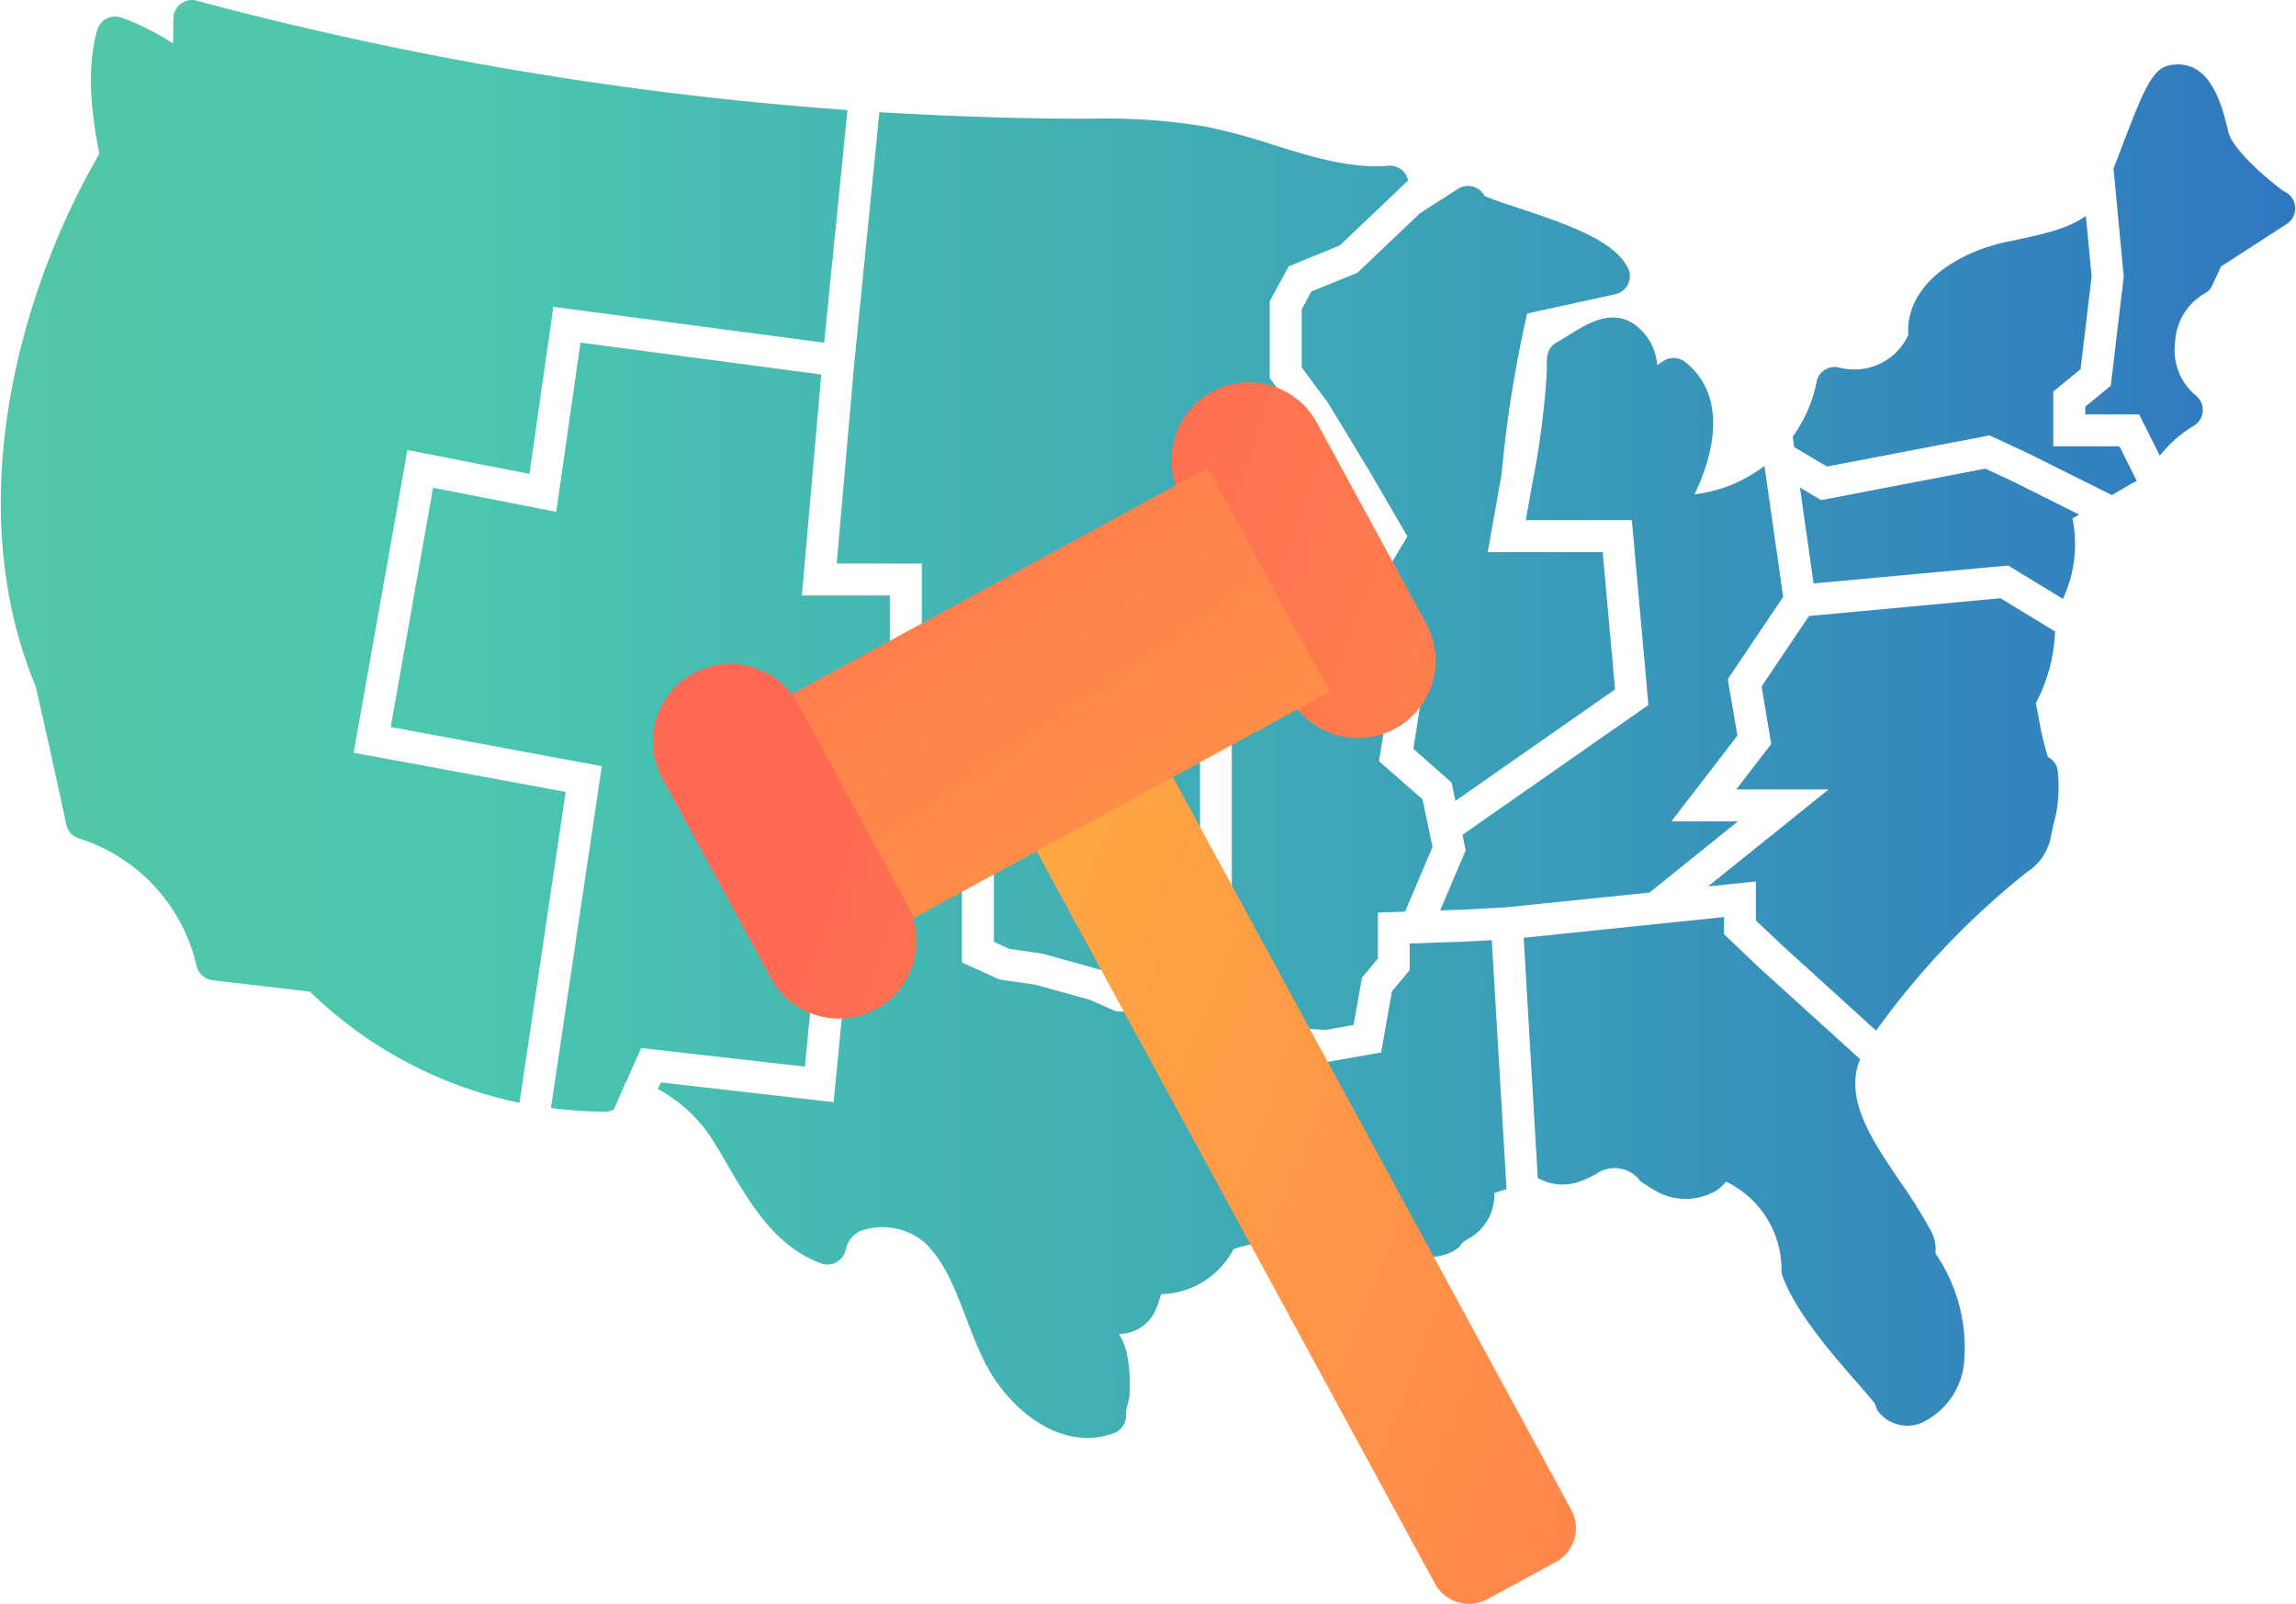 <svg xmlns="http://www.w3.org/2000/svg" xmlns:xlink="http://www.w3.org/1999/xlink" viewBox="0 0 179 125"><defs><linearGradient id="a" x1=".611" y1="-1054.456" x2="178.526" y2="-1054.456" gradientTransform="matrix(1 0 0 -1 0 -1016)" gradientUnits="userSpaceOnUse"><stop offset="0" stop-color="#53c7a7"/><stop offset=".2" stop-color="#4bc7af"/><stop offset=".6" stop-color="#3da5b7"/><stop offset="1" stop-color="#3077c0"/></linearGradient><linearGradient id="b" x1=".561" y1="-1079.478" x2="178.764" y2="-1079.478" xlink:href="#a"/><linearGradient id="c" x1="1.399" y1="-1058.975" x2="176.661" y2="-1058.975" xlink:href="#a"/><linearGradient id="d" x1=".06" y1="-1060.503" x2="178.939" y2="-1060.503" xlink:href="#a"/><linearGradient id="e" x1=".06" y1="-1105.223" x2="178.939" y2="-1105.223" xlink:href="#a"/><linearGradient id="f" x1=".06" y1="-1072.669" x2="178.939" y2="-1072.669" xlink:href="#a"/><linearGradient id="g" x1=".798" y1="-1107.294" x2="178.564" y2="-1107.294" xlink:href="#a"/><linearGradient id="h" x1=".949" y1="-1036.273" x2="178.851" y2="-1036.273" xlink:href="#a"/><linearGradient id="i" x1=".06" y1="-1043.707" x2="178.939" y2="-1043.707" xlink:href="#a"/><linearGradient id="j" x1=".06" y1="-1063.851" x2="178.939" y2="-1063.851" xlink:href="#a"/><linearGradient id="k" x1=".06" y1="-1057.6" x2="178.939" y2="-1057.6" xlink:href="#a"/><linearGradient id="l" x1="209.113" y1="-1098.044" x2="79.635" y2="-1051.847" gradientTransform="matrix(1 0 0 -1 0 -1016)" gradientUnits="userSpaceOnUse"><stop offset="0" stop-color="#ffb93d"/><stop offset="1" stop-color="#ff6953"/></linearGradient><linearGradient id="m" x1="45.182" y1="-1085.823" x2="178.666" y2="-1138.528" xlink:href="#l"/><linearGradient id="n" x1="124.136" y1="-1133.576" x2="56.349" y2="-1033.998" xlink:href="#l"/><linearGradient id="o" x1="191.029" y1="-1127.989" x2="61.563" y2="-1081.792" xlink:href="#l"/></defs><path d="M105.833 21.255l4.881-4.644 2.954-1.89a1.456 1.456 0 0 1 1.79.176 1.551 1.551 0 0 1 .275.375c.551.25 1.727.638 2.641.939 4.168 1.377 7.434 2.578 8.523 4.631a1.2 1.2 0 0 1 .138.363 1.448 1.448 0 0 1-1.1 1.727l-6.872 1.5a95.412 95.412 0 0 0-2 12.541l-1.077 6.058h8.962l.964 10.7-12.444 8.689-.3-1.427-2.979-2.628.589-3.755-4.207-2.31-1.489-2.554 1.677-2.3.951-2.278 2.015-3.366-3-5.144-3.18-5.245-2.065-2.778v-4.514l.751-1.4z" fill="url(#a)"/><path d="M155.96 46.625l4.255 2.591a13 13 0 0 1-1.5 5.594c.075.338.15.751.25 1.277a23 23 0 0 0 .689 2.9 1.494 1.494 0 0 1 .751.963 10.848 10.848 0 0 1-.338 4.394c-.063.287-.15.688-.163.8a4.19 4.19 0 0 1-1.865 2.816 61.8 61.8 0 0 0-11.5 11.99c-.088.125-.175.25-.275.375l-7.322-6.646-2.053-1.94V68.7l-3.73.388 9.4-7.56h-7.2l2.729-3.542-.751-4.48 3.692-5.495z" fill="url(#b)"/><path d="M44.1 61.719L40.5 85.95a32.927 32.927 0 0 1-16.333-8.661l-7.6-.889a1.462 1.462 0 0 1-1.252-1.164 13.609 13.609 0 0 0-9.149-9.887 1.433 1.433 0 0 1-1-1.089 683.258 683.258 0 0 0-2.39-10.776c-4.068-9.813-2.816-20-1.039-26.847A59.136 59.136 0 0 1 7.745 11.98C6.931 8 6.881 4.846 7.57 2.356a.393.393 0 0 1 .03-.063 1.443 1.443 0 0 1 1.814-.939 19.152 19.152 0 0 1 4.081 2.04l.025-1.952a1.34 1.34 0 0 1 .05-.376A1.444 1.444 0 0 1 15.342.053a270.554 270.554 0 0 0 50.727 8.523l-1.814 18.136-21.115-2.8-1.865 13.025-9.512-1.864-4.193 23.592z" fill="url(#c)"/><path d="M66.608 28.226L68.56 8.739c5.194.313 10.413.5 15.62.513h.739a48.236 48.236 0 0 1 9 .6 48.814 48.814 0 0 1 5.356 1.439c3.092.964 6.008 1.865 8.974 1.627a1.452 1.452 0 0 1 1.527 1.127v.025l-5.319 5.056-3.98 1.627-1.489 2.729v5.982l2.453 3.28 3.141 5.169 2.253 3.867-1.3 2.178-.963 2.253-2.453 3.367 2.64 4.568 3.292 1.8-.538 3.38 3.392 2.978.776 3.718-2.14 5.031-2.116.075V74.7l-1.239 1.5-.663 3.68-2.178.388-5.835-.338-1.477-2V57.514l-.814-3.414-2.278-4.331-21.077-.929v-4.919h-6.633z" fill="url(#d)"/><path d="M116.3 73.271l1.152 19.4q-.475.163-.951.3a3.921 3.921 0 0 1-2.041 3.592 1.457 1.457 0 0 0-.675.613 3.333 3.333 0 0 1-.639.413c-1.439.7-3.617.451-6.446-.751-2.553-1.064-8.948-.1-10.538.526a6.516 6.516 0 0 1-5.645 3.5 8.915 8.915 0 0 1-.379 1.136 3.129 3.129 0 0 1-2.866 1.965l-.025.05c.863 1.2.863 3.667.838 4.531a4.292 4.292 0 0 1-.175.913 5.669 5.669 0 0 0-.138.639 1.462 1.462 0 0 1-.926 1.6 6.163 6.163 0 0 1-2.065.375c-3.367 0-6.533-2.854-8.11-6.108-.514-1.051-.927-2.152-1.34-3.216-.851-2.241-1.664-4.356-3.191-5.858a5.085 5.085 0 0 0-4.694-1.064 1.975 1.975 0 0 0-1.5 1.54 1.064 1.064 0 0 1-.075.238 1.442 1.442 0 0 1-1.852.863c-3.567-1.3-5.545-4.668-7.284-7.647a56.189 56.189 0 0 0-1.027-1.727 11.56 11.56 0 0 0-4.418-4.218l.238-.513L64.993 85.9l1.877-19.525 8.123.726v7.91l2.954 1.339 2.729.388 4.268 1.177 2.052.9 3.342.213 1.915-.876 1.665 1.1 2.278 3.1 7.3.413 4.181-.738.838-4.756L109.9 75.6v-2.066l4.067-.137z" fill="url(#e)"/><path d="M48.685 84.6l-.826 1.865a1.3 1.3 0 0 1-.651.176h-.138a35 35 0 0 1-4.118-.288l3.968-26.636-16.459-3.054 3.305-18.649 9.6 1.877L45.255 26.7l18.774 2.49-1.514 17.222h6.859v4.819l22.028.951 1.464 2.791.689 2.841v18.224l-1.089-.714-2.591 1.189-2.275-.163-1.74-.751-4.606-1.276-2.59-.376-1.177-.538v-8.586L64.63 63.684l-1.877 19.45-12.767-1.452-1.214 2.741H48.7z" fill="url(#f)"/><path d="M137.248 75.512l7.773 7.046c-.063.151-.126.3-.176.451-.851 2.966 1.127 5.882 3.217 8.974a40.948 40.948 0 0 1 2.416 3.842 3.055 3.055 0 0 1 .413 1.865 12.99 12.99 0 0 1 2.227 8.536 5.78 5.78 0 0 1-3.391 4.706 2.894 2.894 0 0 1-3.142-.738 1.5 1.5 0 0 1-.388-.751c-.275-.376-.876-1.064-1.377-1.64-1.915-2.178-4.806-5.494-5.857-8.348a1.724 1.724 0 0 1-.075-.588 7.6 7.6 0 0 0-4.318-6.767 4.171 4.171 0 0 1-.676.638 4.713 4.713 0 0 1-4.619.188 14.874 14.874 0 0 1-1.4-.877.033.033 0 0 1-.013-.025 2.5 2.5 0 0 0-3.479-.488 9.473 9.473 0 0 1-1.252.564 3.952 3.952 0 0 1-3.192-.263l-.05-.025-1.1-18.724 15.62-1.615v1.339z" fill="url(#g)"/><path d="M178.914 16.5a1.442 1.442 0 0 1-.688.988l-5.069 3.28-.676 1.452a1.351 1.351 0 0 1-.626.663 4.612 4.612 0 0 0-2.278 3.805 4.575 4.575 0 0 0 1.59 4.118 1.517 1.517 0 0 1 .375.425 1.449 1.449 0 0 1-.542 1.977 9.432 9.432 0 0 0-2.616 2.315l-1.615-3.229h-4.2v-.6l1.99-1.627 1.014-8.5-.8-8.436c.225-.551.438-1.127.651-1.69 1.727-4.531 2.4-6.12 3.742-6.358 3.142-.576 4.043 3.092 4.531 5.069l.037.163c.351 1.439 3.567 4.118 4.393 4.631a1.443 1.443 0 0 1 .789 1.552z" fill="url(#h)"/><path d="M165.234 34.785l1.352 2.7a3.2 3.2 0 0 1-.363.175l-1.577.927-6.546-3.264-2.992-1.389-12.678 2.428-2.554-1.515-.112-.813a10.987 10.987 0 0 0 1.852-4.218 1.275 1.275 0 0 1 .038-.188 1.444 1.444 0 0 1 1.8-.964 4.635 4.635 0 0 0 5.319-2.553c-.237-3.817 3.63-6.4 7.673-7.259l.663-.138c2.04-.438 4.143-.876 5.507-1.89l.451 4.706-.864 7.247-2.128 1.74v4.268z" fill="url(#i)"/><path d="M119.513 37.413a63.257 63.257 0 0 0 1.089-8.661c-.063-1.064.075-1.69.8-2.09 1.564-.851 3.917-2.929 6.095-1.327a4.29 4.29 0 0 1 1.7 3.117l.5-.326a1.468 1.468 0 0 1 1.7.1c2.629 2.1 2.866 5.783.714 10.3a11.015 11.015 0 0 0 5.406-2.19l.051.037 1.451 10.151-4.318 6.408.751 4.406-5.152 6.684h5.181l-6.881 5.545-11.24 1.151-3.492.188-1.589.05 1.99-4.681-.251-1.214 14.494-10.113-1.289-14.406h-8.273z" fill="url(#j)"/><path d="M157.011 37.563l5.081 2.541-.525.3a10.005 10.005 0 0 1-.739 6.271l-4.268-2.6-15.169 1.4L140.327 38l1.652.977 12.8-2.454z" fill="url(#k)"/><path d="M102.716 33.032L111.19 48.6a6.04 6.04 0 0 1-10.614 5.77L92.115 38.8a6.035 6.035 0 1 1 10.6-5.77z" fill="url(#l)"/><path d="M82.215 62.6l5.332-2.9a2.994 2.994 0 0 1 4.08 1.2l30.865 56.76a3 3 0 0 1-1.2 4.081l-5.332 2.9a3.025 3.025 0 0 1-4.092-1.214L81 66.675a3.01 3.01 0 0 1 1.214-4.08z" fill="url(#m)"/><path d="M94.168 36.462l9.487 17.46-35.107 19.087-9.488-17.46z" fill="url(#n)"/><path d="M62.3 55l8.473 15.583a6.04 6.04 0 0 1-10.611 5.767L51.7 60.768A6.035 6.035 0 1 1 62.3 55z" fill="url(#o)"/></svg>